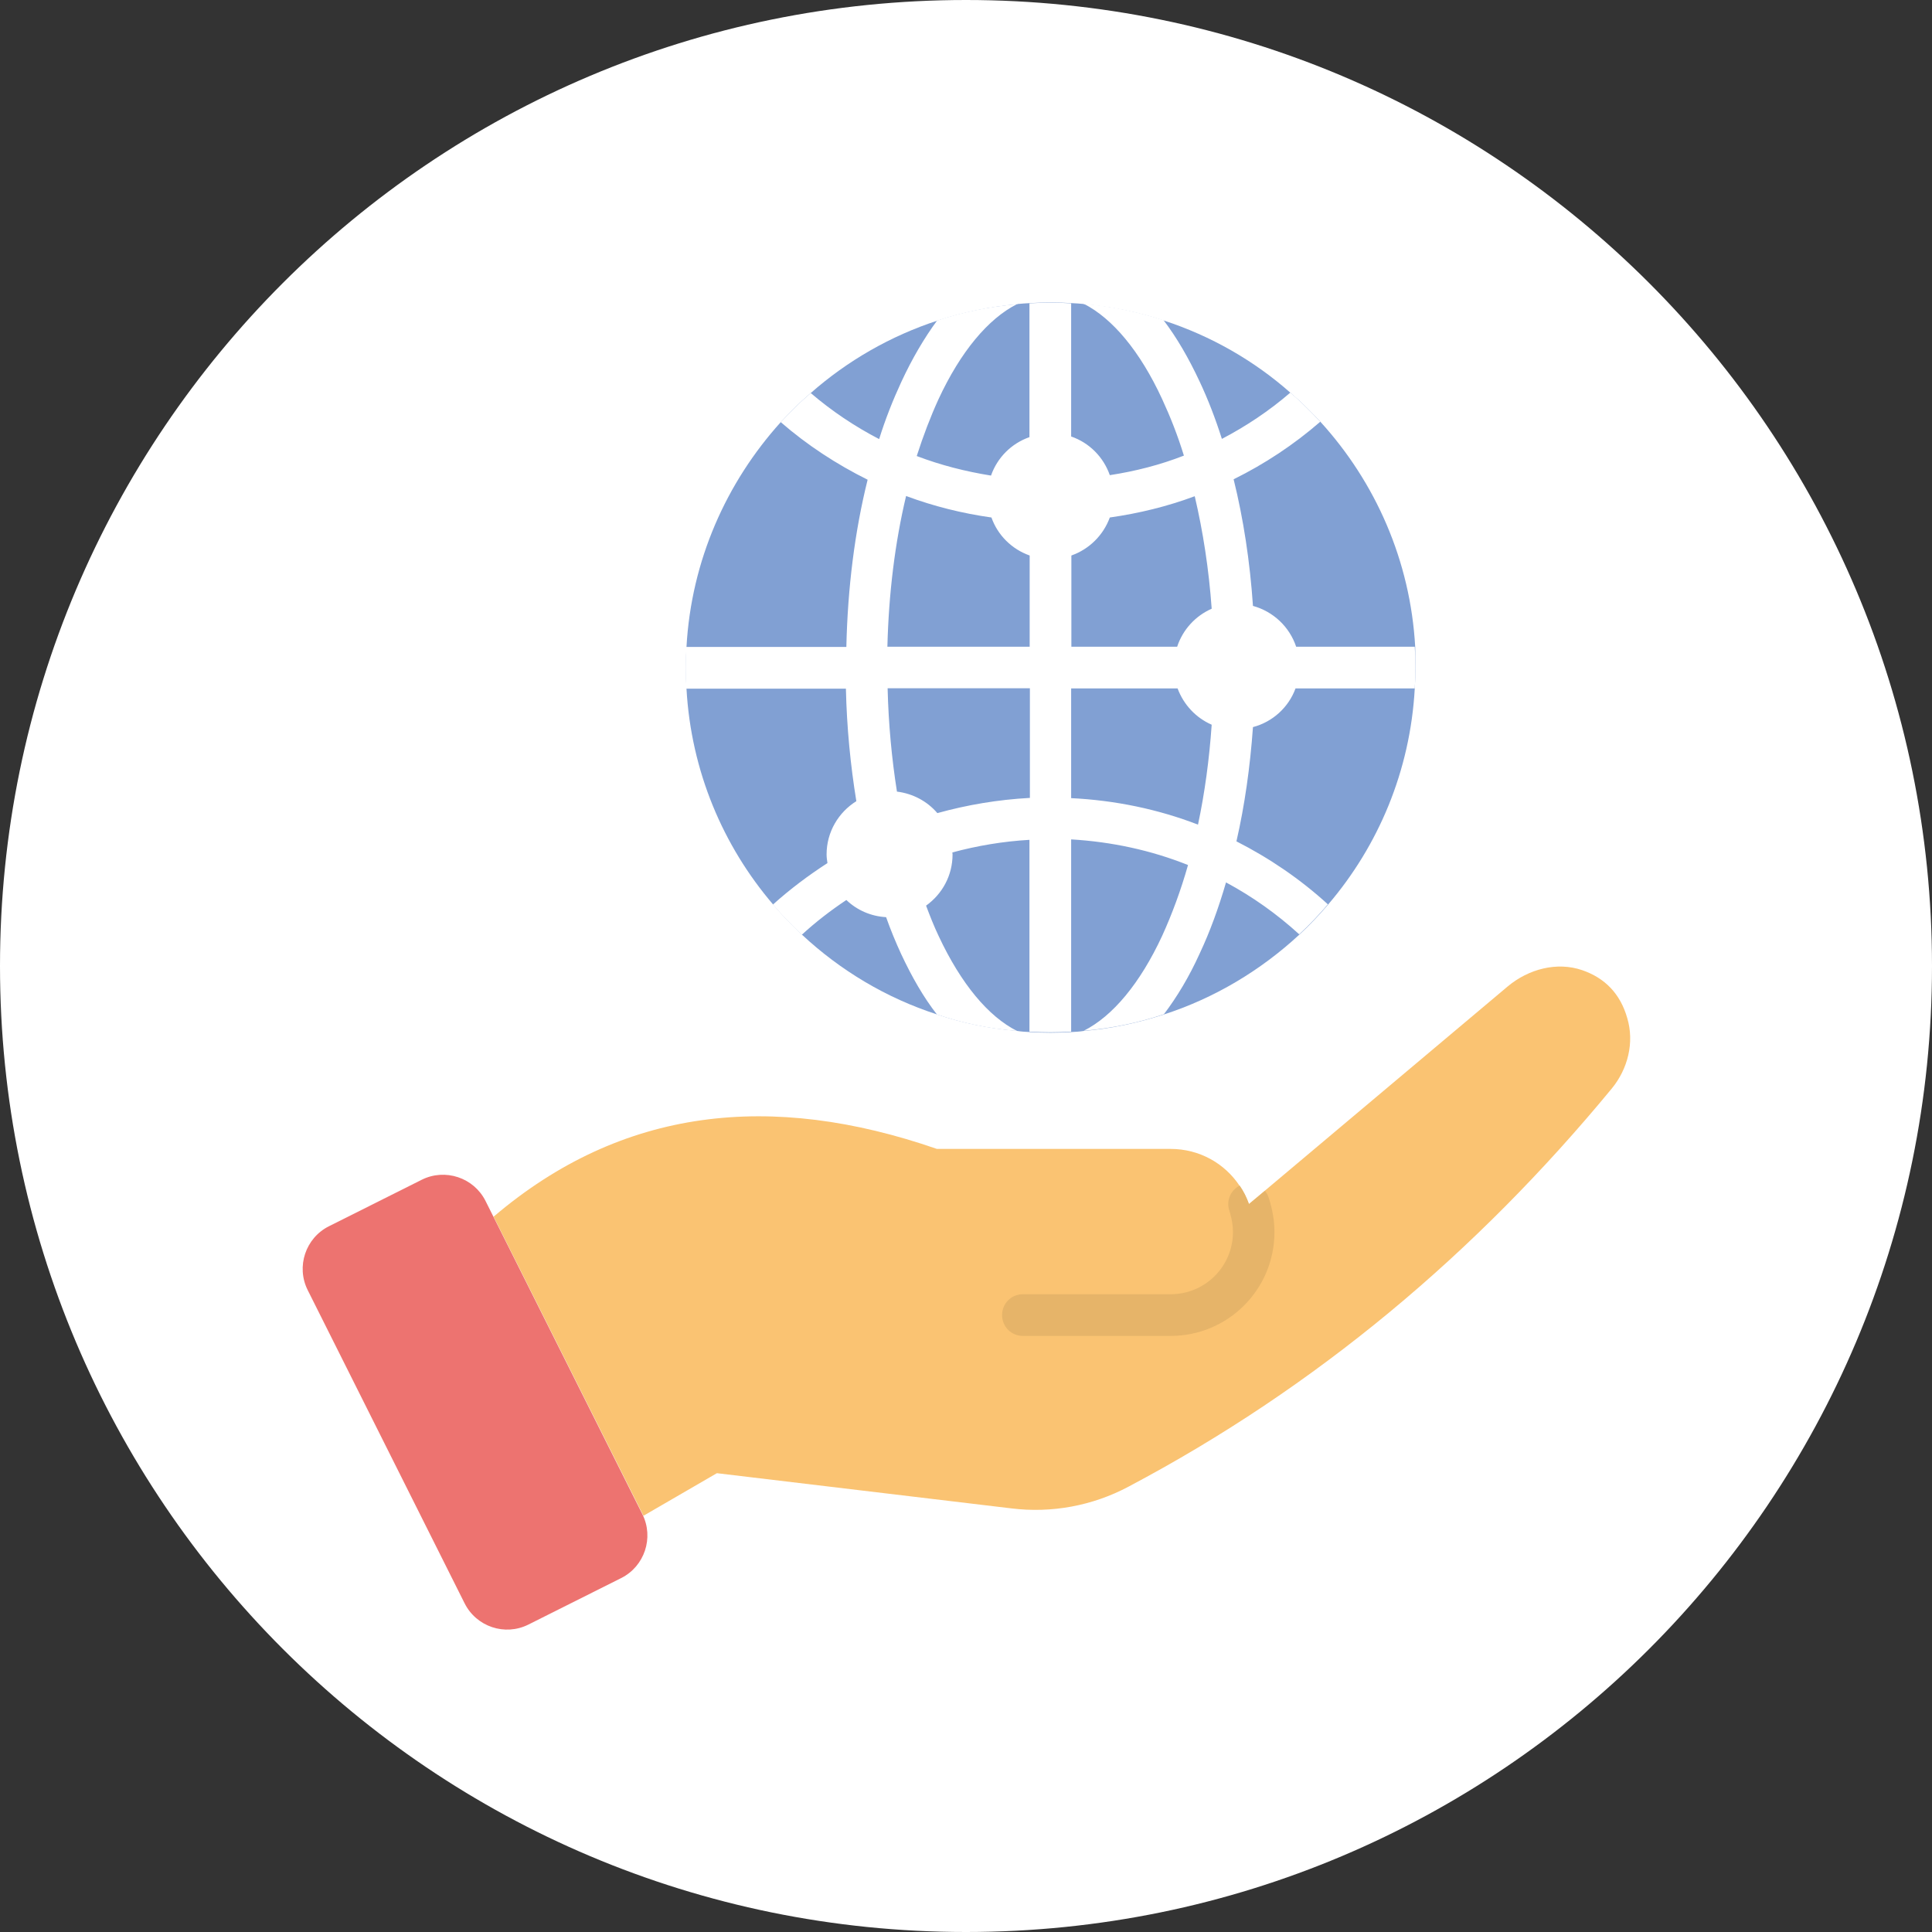 <svg xmlns="http://www.w3.org/2000/svg" xmlns:xlink="http://www.w3.org/1999/xlink" width="500" zoomAndPan="magnify" viewBox="0 0 375 375" height="500" preserveAspectRatio="xMidYMid meet" version="1.2"><rect x="0" y="0" width="375" height="375" fill="#333333" stroke="none"/><defs><clipPath id="49ae4bdb3f"><path d="M 187.5 0 C 83.945 0 0 83.945 0 187.5 C 0 291.055 83.945 375 187.5 375 C 291.055 375 375 291.055 375 187.5 C 375 83.945 291.055 0 187.5 0 Z M 187.5 0 "/></clipPath><clipPath id="7f28bd3799"><path d="M 187.5 0 C 83.945 0 0 83.945 0 187.5 C 0 291.055 83.945 375 187.5 375 C 291.055 375 375 291.055 375 187.5 C 375 83.945 291.055 0 187.5 0 Z M 187.5 0 "/></clipPath><clipPath id="d564376f81"><rect x="0" width="375" y="0" height="375"/></clipPath></defs><g id="a0dbe055b9"><g clip-rule="nonzero" clip-path="url(#49ae4bdb3f)"><g transform="matrix(1,0,0,1,0,0)"><g clip-path="url(#d564376f81)"><g clip-rule="nonzero" clip-path="url(#7f28bd3799)"><rect x="0" width="375" height="375" y="0" style="fill:#ffffff;fill-opacity:1;stroke:none;"/></g></g></g></g><path style=" stroke:none;fill-rule:nonzero;fill:#81a0d3;fill-opacity:1;" d="M 274.734 129.578 C 274.734 130.93 274.691 132.277 274.605 133.625 C 273.723 149.648 267.523 164.191 257.785 175.574 C 256.898 176.629 255.973 177.641 255.043 178.609 C 254.117 179.578 253.191 180.508 252.219 181.395 C 244.758 188.309 235.82 193.703 225.914 196.906 C 220.895 198.551 215.711 199.648 210.355 200.109 C 209.555 200.238 208.754 200.281 207.953 200.32 C 206.605 200.406 205.254 200.449 203.906 200.449 C 202.555 200.449 201.207 200.406 199.859 200.32 C 199.059 200.281 198.258 200.238 197.457 200.109 C 192.059 199.648 186.875 198.594 181.898 196.906 C 171.992 193.703 163.094 188.348 155.676 181.434 C 154.707 180.551 153.734 179.578 152.809 178.609 C 151.883 177.641 150.953 176.629 150.07 175.574 C 140.328 164.191 134.133 149.648 133.246 133.668 C 133.164 132.32 133.121 131.012 133.121 129.621 C 133.121 128.273 133.164 126.922 133.246 125.574 C 134.176 108.793 141.004 93.617 151.543 81.938 C 152.43 81.012 153.273 80.125 154.156 79.242 C 155.168 78.23 156.266 77.219 157.363 76.289 C 164.445 70.051 172.836 65.203 182.023 62.207 C 186.957 60.605 192.145 59.512 197.496 59.047 C 197.539 59.047 197.539 59.004 197.539 59.004 C 198.34 58.922 199.098 58.879 199.902 58.836 C 201.25 58.75 202.555 58.711 203.949 58.711 C 205.297 58.711 206.645 58.75 207.996 58.836 C 208.797 58.879 209.598 58.922 210.355 59.004 C 210.355 59.004 210.355 59.047 210.398 59.047 C 215.754 59.512 220.895 60.566 225.871 62.207 C 235.062 65.203 243.449 70.008 250.535 76.289 C 251.629 77.219 252.727 78.23 253.738 79.242 C 254.621 80.125 255.508 81.012 256.352 81.938 C 266.934 93.574 273.762 108.793 274.691 125.574 C 274.691 126.883 274.734 128.188 274.734 129.578 Z M 274.734 129.578 "/><path style=" stroke:none;fill-rule:nonzero;fill:#fac372;fill-opacity:1;" d="M 312.844 211.285 C 286.496 243.238 255.465 269.293 219.039 288.562 C 212.086 292.27 204.117 293.746 196.316 292.777 L 139.148 285.945 L 124.898 294.211 L 95.809 236.156 C 120.77 214.91 149.73 211.875 181.855 223.004 L 227.219 223.004 C 232.828 223.004 237.719 225.828 240.582 230.129 C 241.344 231.227 241.934 232.406 242.398 233.711 L 245.473 231.141 L 292.691 191.426 C 296.699 188.098 302.18 186.621 307.109 188.309 C 311.496 189.824 314.488 192.859 315.84 197.582 C 317.27 202.344 315.965 207.488 312.844 211.285 Z M 312.844 211.285 "/><path style=" stroke:none;fill-rule:nonzero;fill:#ed7370;fill-opacity:1;" d="M 102.555 315.332 L 120.559 306.309 C 125.109 304.035 126.965 298.469 124.688 293.914 L 94.25 233.121 C 91.973 228.57 86.406 226.715 81.855 228.992 L 63.852 238.012 C 59.301 240.289 57.445 245.855 59.723 250.406 L 90.16 311.16 C 92.438 315.754 98 317.609 102.555 315.332 Z M 102.555 315.332 "/><path style=" stroke:none;fill-rule:nonzero;fill:#e6b469;fill-opacity:1;" d="M 247.371 239.152 C 247.371 250.281 238.348 259.301 227.219 259.301 L 198.551 259.301 C 196.273 259.301 194.504 257.488 194.504 255.254 C 194.504 253.02 196.273 251.207 198.551 251.207 L 227.219 251.207 C 233.922 251.207 239.32 245.812 239.32 239.109 C 239.32 237.887 239.109 236.707 238.77 235.523 C 238.73 235.355 238.688 235.23 238.645 235.062 C 237.93 233.121 238.855 231.016 240.625 230.129 C 241.387 231.227 241.977 232.406 242.438 233.711 L 245.516 231.141 C 245.855 231.52 246.066 231.898 246.234 232.406 C 246.949 234.598 247.371 236.832 247.371 239.152 Z M 247.371 239.152 "/><path style=" stroke:none;fill-rule:nonzero;fill:#ffffff;fill-opacity:1;" d="M 251.461 133.625 L 274.605 133.625 C 274.691 132.277 274.734 130.969 274.734 129.578 C 274.734 128.23 274.691 126.883 274.605 125.531 L 251.586 125.531 C 250.281 121.652 247.16 118.703 243.199 117.605 C 242.609 108.965 241.344 100.699 239.445 93.027 C 245.434 90.074 251.125 86.324 256.266 81.855 C 255.426 80.926 254.539 80.043 253.652 79.156 C 252.641 78.145 251.547 77.133 250.449 76.207 C 246.359 79.746 241.848 82.742 237.168 85.188 C 235.906 81.223 234.473 77.512 232.867 74.098 C 230.719 69.504 228.398 65.496 225.828 62.125 C 220.855 60.523 215.711 59.426 210.355 58.961 C 215.922 61.789 221.273 68.152 225.574 77.469 C 227.137 80.844 228.609 84.555 229.793 88.434 C 225.152 90.246 220.348 91.469 215.414 92.227 C 214.191 88.727 211.453 85.945 207.91 84.723 L 207.91 58.879 C 206.562 58.793 205.254 58.75 203.863 58.75 C 202.516 58.75 201.164 58.793 199.816 58.879 L 199.816 84.848 C 196.316 86.07 193.578 88.812 192.355 92.309 C 187.379 91.508 182.574 90.285 177.938 88.516 C 179.199 84.594 180.59 80.926 182.152 77.512 C 186.453 68.238 191.805 61.871 197.371 59.047 C 192.016 59.512 186.832 60.566 181.898 62.207 C 179.41 65.582 177.051 69.586 174.941 74.141 C 173.34 77.598 171.863 81.309 170.641 85.227 C 165.922 82.781 161.453 79.789 157.363 76.289 C 156.266 77.219 155.168 78.23 154.156 79.242 C 153.273 80.125 152.43 81.012 151.543 81.938 C 156.688 86.406 162.379 90.117 168.406 93.113 C 165.922 103.062 164.527 114.105 164.277 125.574 L 133.203 125.574 C 133.121 126.922 133.078 128.23 133.078 129.621 C 133.078 130.969 133.121 132.32 133.203 133.668 L 164.191 133.668 C 164.359 141.215 165.078 148.508 166.215 155.508 C 162.758 157.656 160.441 161.492 160.441 165.836 C 160.441 166.426 160.523 166.973 160.609 167.523 C 156.898 169.926 153.355 172.582 150.027 175.574 C 150.91 176.629 151.84 177.641 152.766 178.609 C 153.695 179.578 154.664 180.551 155.633 181.434 C 158.332 178.949 161.242 176.715 164.277 174.688 C 166.301 176.629 168.996 177.852 171.992 178.02 C 172.875 180.508 173.848 182.867 174.898 185.145 C 177.008 189.656 179.285 193.617 181.855 196.906 C 186.832 198.594 192.016 199.691 197.414 200.109 C 191.848 197.328 186.535 190.961 182.195 181.688 C 181.309 179.832 180.508 177.809 179.75 175.785 C 182.867 173.551 184.891 169.969 184.891 165.836 C 184.891 165.711 184.852 165.582 184.852 165.457 C 189.699 164.148 194.715 163.305 199.816 163.012 L 199.816 200.238 C 201.164 200.32 202.473 200.363 203.863 200.363 C 205.211 200.363 206.562 200.32 207.91 200.238 L 207.91 162.926 C 215.793 163.391 223.426 165.035 230.594 167.902 C 229.199 172.836 227.473 177.473 225.574 181.645 C 221.273 190.922 215.922 197.285 210.355 200.07 C 215.711 199.605 220.895 198.551 225.914 196.863 C 228.441 193.535 230.805 189.613 232.867 185.059 C 234.852 180.844 236.535 176.207 237.969 171.273 C 243.07 174.016 247.836 177.387 252.176 181.352 C 253.148 180.465 254.074 179.539 255.004 178.566 C 255.93 177.598 256.855 176.586 257.742 175.531 C 252.348 170.602 246.359 166.551 239.992 163.305 C 241.598 156.309 242.648 148.848 243.199 141.129 C 247.035 140.117 250.113 137.293 251.461 133.625 Z M 231.898 96.316 C 233.5 103.145 234.641 110.48 235.188 118.152 C 232.027 119.547 229.582 122.203 228.484 125.531 L 207.953 125.531 L 207.953 107.824 C 211.41 106.602 214.148 103.902 215.414 100.445 C 221.062 99.645 226.586 98.297 231.898 96.316 Z M 199.859 154.875 C 193.703 155.211 187.715 156.223 181.941 157.824 C 180 155.551 177.219 154.031 174.098 153.652 C 173.086 147.242 172.453 140.5 172.285 133.586 L 199.902 133.586 L 199.902 154.875 Z M 172.242 125.531 C 172.496 115.203 173.719 105.297 175.871 96.273 C 181.184 98.254 186.746 99.645 192.438 100.445 C 193.66 103.902 196.402 106.602 199.859 107.824 L 199.859 125.531 Z M 232.531 160.059 C 224.773 157.066 216.469 155.34 207.91 154.918 L 207.91 133.625 L 228.57 133.625 C 229.75 136.789 232.109 139.316 235.188 140.668 C 234.723 147.371 233.84 153.906 232.531 160.059 Z M 232.531 160.059 "/></g></svg>